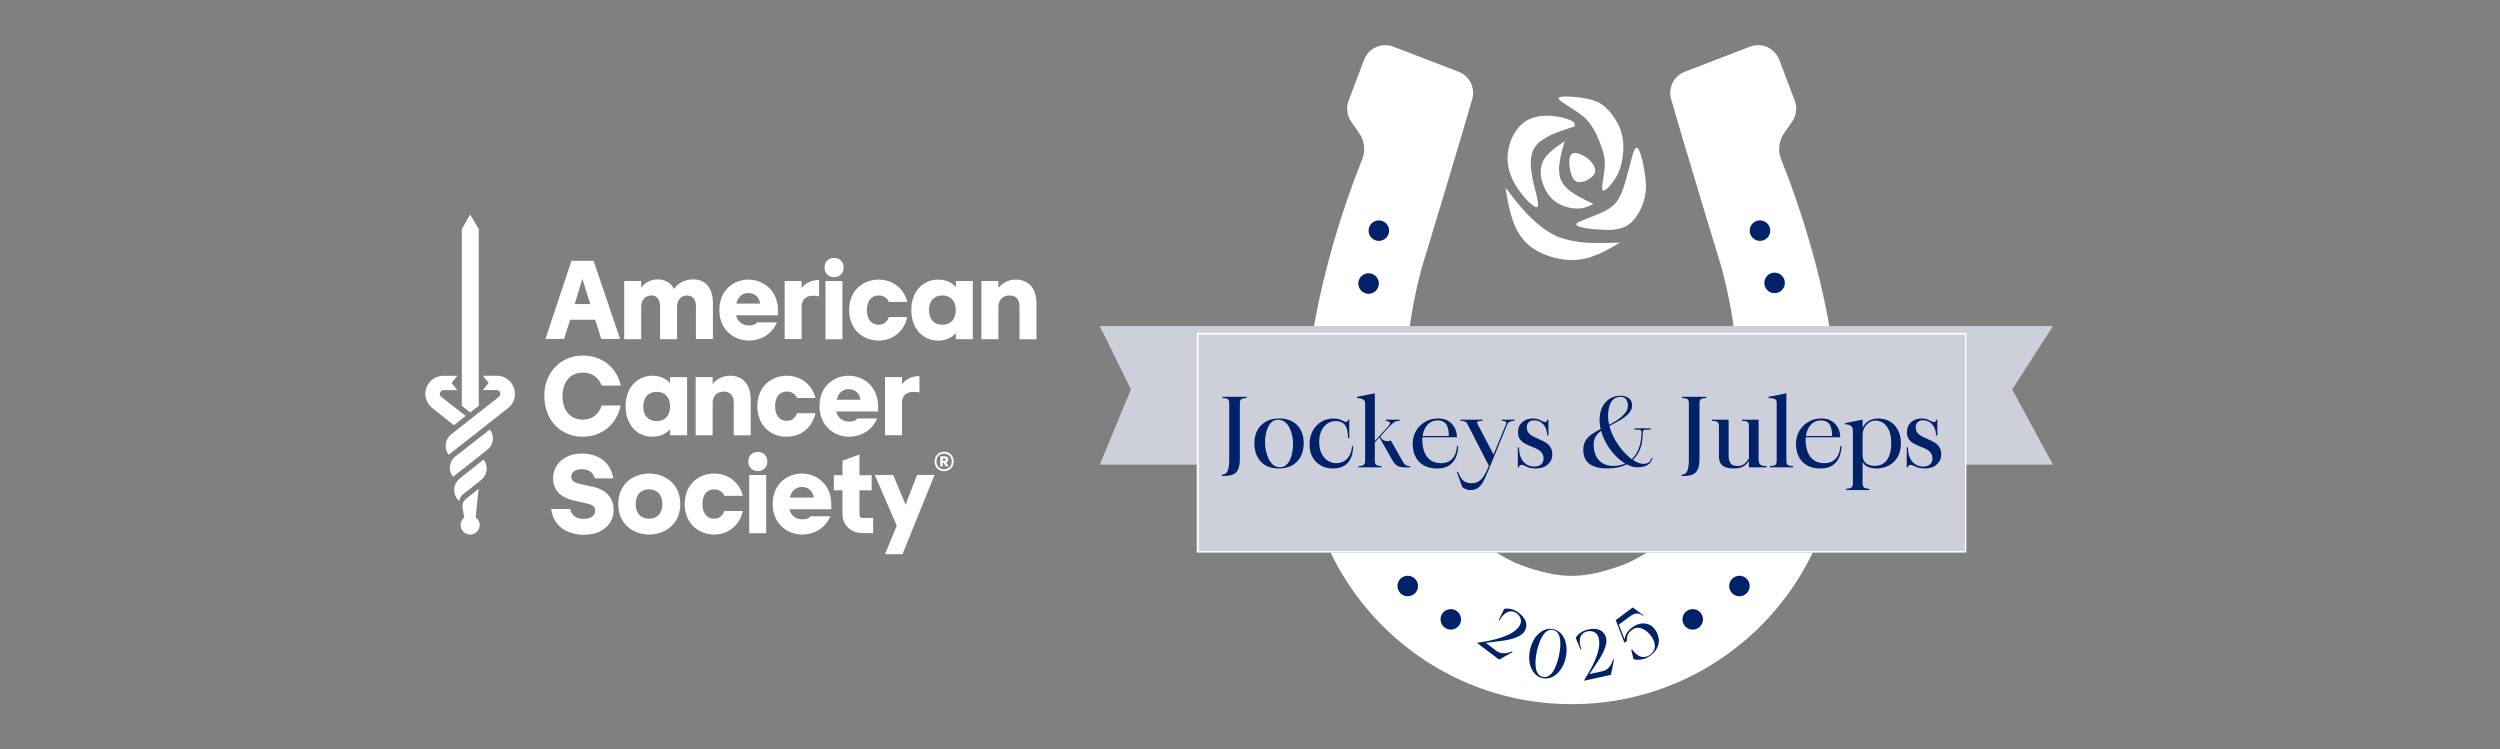 <?xml version="1.0" encoding="UTF-8"?> <svg xmlns="http://www.w3.org/2000/svg" xmlns:xlink="http://www.w3.org/1999/xlink" width="1201" zoomAndPan="magnify" viewBox="0 0 900.75 270" height="360" preserveAspectRatio="xMidYMid meet" version="1.0"><rect x="0" y="0" width="900.75" height="270" fill="#808080" stroke="none"/><defs><clipPath id="dd6d708486"><path d="M 469.965 16.273 L 662.582 16.273 L 662.582 253.688 L 469.965 253.688 Z M 469.965 16.273 " clip-rule="nonzero"></path></clipPath><clipPath id="24d57da8c1"><path d="M 542.496 34.746 L 593.191 34.746 L 593.191 93.812 L 542.496 93.812 Z M 542.496 34.746 " clip-rule="nonzero"></path></clipPath><clipPath id="8732f60505"><path d="M 493.098 79.398 L 500.496 79.398 L 500.496 86.793 L 493.098 86.793 Z M 493.098 79.398 " clip-rule="nonzero"></path></clipPath><clipPath id="7166abe9e5"><path d="M 496.797 79.398 C 494.758 79.398 493.098 81.055 493.098 83.098 C 493.098 85.137 494.758 86.793 496.797 86.793 C 498.84 86.793 500.496 85.137 500.496 83.098 C 500.496 81.055 498.84 79.398 496.797 79.398 Z M 496.797 79.398 " clip-rule="nonzero"></path></clipPath><clipPath id="86e549f9fb"><path d="M 396.246 117.457 L 739.43 117.457 L 739.43 167.195 L 396.246 167.195 Z M 396.246 117.457 " clip-rule="nonzero"></path></clipPath><clipPath id="8e7e1ae6c7"><path d="M 431.223 119.91 L 708.484 119.91 L 708.484 199.18 L 431.223 199.18 Z M 431.223 119.91 " clip-rule="nonzero"></path></clipPath><clipPath id="f8f0f29578"><path d="M 431.23 119.91 L 708.477 119.91 L 708.477 198.938 L 431.23 198.938 Z M 431.23 119.91 " clip-rule="nonzero"></path></clipPath><clipPath id="567243b789"><path d="M 489.402 98.457 L 496.797 98.457 L 496.797 105.852 L 489.402 105.852 Z M 489.402 98.457 " clip-rule="nonzero"></path></clipPath><clipPath id="28e1d3c624"><path d="M 493.098 98.457 C 491.059 98.457 489.402 100.113 489.402 102.152 C 489.402 104.195 491.059 105.852 493.098 105.852 C 495.141 105.852 496.797 104.195 496.797 102.152 C 496.797 100.113 495.141 98.457 493.098 98.457 Z M 493.098 98.457 " clip-rule="nonzero"></path></clipPath><clipPath id="44e1818f80"><path d="M 635.688 98.23 L 643.086 98.23 L 643.086 105.625 L 635.688 105.625 Z M 635.688 98.23 " clip-rule="nonzero"></path></clipPath><clipPath id="6c91a1990d"><path d="M 639.387 98.23 C 637.344 98.23 635.688 99.887 635.688 101.93 C 635.688 103.973 637.344 105.625 639.387 105.625 C 641.43 105.625 643.086 103.973 643.086 101.93 C 643.086 99.887 641.43 98.23 639.387 98.23 Z M 639.387 98.23 " clip-rule="nonzero"></path></clipPath><clipPath id="e9ff2a0e7e"><path d="M 630.414 79.398 L 637.812 79.398 L 637.812 86.793 L 630.414 86.793 Z M 630.414 79.398 " clip-rule="nonzero"></path></clipPath><clipPath id="778e2f2dd9"><path d="M 634.113 79.398 C 632.074 79.398 630.414 81.055 630.414 83.098 C 630.414 85.137 632.074 86.793 634.113 86.793 C 636.156 86.793 637.812 85.137 637.812 83.098 C 637.812 81.055 636.156 79.398 634.113 79.398 Z M 634.113 79.398 " clip-rule="nonzero"></path></clipPath><clipPath id="d626ac9174"><path d="M 519.02 219.461 L 526.414 219.461 L 526.414 226.855 L 519.02 226.855 Z M 519.02 219.461 " clip-rule="nonzero"></path></clipPath><clipPath id="d56c305505"><path d="M 522.715 219.461 C 520.672 219.461 519.02 221.117 519.02 223.16 C 519.02 225.199 520.672 226.855 522.715 226.855 C 524.758 226.855 526.414 225.199 526.414 223.16 C 526.414 221.117 524.758 219.461 522.715 219.461 Z M 522.715 219.461 " clip-rule="nonzero"></path></clipPath><clipPath id="073a9934b6"><path d="M 606.191 219.461 L 613.586 219.461 L 613.586 226.855 L 606.191 226.855 Z M 606.191 219.461 " clip-rule="nonzero"></path></clipPath><clipPath id="55e02886c1"><path d="M 609.887 219.461 C 607.844 219.461 606.191 221.117 606.191 223.16 C 606.191 225.199 607.844 226.855 609.887 226.855 C 611.93 226.855 613.586 225.199 613.586 223.16 C 613.586 221.117 611.93 219.461 609.887 219.461 Z M 609.887 219.461 " clip-rule="nonzero"></path></clipPath><clipPath id="42d4fc375f"><path d="M 623.02 207.438 L 630.414 207.438 L 630.414 214.836 L 623.02 214.836 Z M 623.02 207.438 " clip-rule="nonzero"></path></clipPath><clipPath id="1464e4b61d"><path d="M 626.719 207.438 C 624.676 207.438 623.02 209.094 623.02 211.137 C 623.02 213.18 624.676 214.836 626.719 214.836 C 628.762 214.836 630.414 213.18 630.414 211.137 C 630.414 209.094 628.762 207.438 626.719 207.438 Z M 626.719 207.438 " clip-rule="nonzero"></path></clipPath><clipPath id="7b85627b1c"><path d="M 503.508 207.438 L 510.906 207.438 L 510.906 214.836 L 503.508 214.836 Z M 503.508 207.438 " clip-rule="nonzero"></path></clipPath><clipPath id="c65bad7af4"><path d="M 507.207 207.438 C 505.164 207.438 503.508 209.094 503.508 211.137 C 503.508 213.18 505.164 214.836 507.207 214.836 C 509.25 214.836 510.906 213.18 510.906 211.137 C 510.906 209.094 509.25 207.438 507.207 207.438 Z M 507.207 207.438 " clip-rule="nonzero"></path></clipPath><clipPath id="b20e70c677"><path d="M 353 100 L 373.41 100 L 373.41 123 L 353 123 Z M 353 100 " clip-rule="nonzero"></path></clipPath><clipPath id="9077aa3ce1"><path d="M 153.211 135 L 168 135 L 168 154 L 153.211 154 Z M 153.211 135 " clip-rule="nonzero"></path></clipPath></defs><g clip-path="url(#dd6d708486)"><path fill="#ffffff" d="M 662.395 151.473 C 662.188 111.77 647.324 71.25 641.758 57.441 C 640.492 54.305 640.898 50.742 642.832 47.961 L 645.715 43.816 C 647.25 41.605 647.602 38.781 646.648 36.266 L 641.074 21.547 C 639.473 17.312 634.734 15.195 630.512 16.816 L 607.016 25.852 C 603.062 27.375 600.926 31.668 602.105 35.734 C 603.961 42.16 607.352 53.691 613.297 73.406 C 615.359 80.23 617.719 88.039 620.434 96.953 C 638.258 164.879 608.598 192.27 586.586 202.789 C 586.156 202.977 575.43 207.562 566.277 207.48 C 557.121 207.562 546.391 202.977 545.961 202.789 C 523.953 192.27 494.293 164.879 512.113 96.953 C 514.828 88.039 517.191 80.23 519.25 73.406 C 525.199 53.691 528.586 42.16 530.445 35.734 C 531.621 31.668 529.488 27.375 525.531 25.852 L 502.035 16.816 C 497.812 15.195 493.074 17.312 491.473 21.547 L 485.902 36.266 C 484.949 38.781 485.297 41.605 486.832 43.816 L 489.719 47.961 C 491.652 50.742 492.055 54.305 490.789 57.441 C 485.223 71.25 470.363 111.77 470.156 151.473 C 470.035 153.445 469.965 155.438 469.965 157.441 C 469.965 210.609 513.066 253.707 566.23 253.707 C 566.246 253.707 566.262 253.707 566.277 253.707 C 566.285 253.707 566.301 253.707 566.316 253.707 C 619.48 253.707 662.582 210.609 662.582 157.441 C 662.582 155.438 662.516 153.445 662.395 151.473 " fill-opacity="1" fill-rule="nonzero"></path></g><g clip-path="url(#24d57da8c1)"><path fill="#ffffff" d="M 567.457 55.137 C 567.25 55.137 567.074 55.156 566.938 55.191 C 566.457 55.305 566.098 55.57 565.863 55.996 C 565.629 56.418 565.488 56.941 565.441 57.562 C 565.363 59.633 565.668 61.59 566.344 63.441 C 566.566 63.996 566.832 64.453 567.145 64.812 C 567.332 65.051 567.625 65.258 568.02 65.43 C 568.27 65.543 568.594 65.598 568.992 65.598 C 569.531 65.598 570.207 65.496 571.02 65.293 L 571.207 65.25 C 572.047 64.797 572.801 64.312 573.473 63.797 C 573.91 63.453 574.242 63.066 574.48 62.645 C 574.594 62.434 574.676 62.207 574.719 61.969 L 574.758 61.602 C 574.77 61.094 574.648 60.559 574.395 59.992 C 574.367 59.852 574.117 59.43 573.645 58.73 C 573.438 58.453 573.203 58.184 572.949 57.918 C 572.5 57.426 571.844 56.902 570.98 56.348 C 570.168 55.852 569.363 55.496 568.57 55.289 C 568.312 55.223 568.066 55.176 567.828 55.156 C 567.695 55.145 567.57 55.137 567.457 55.137 Z M 564.312 34.758 C 562.867 34.758 561.945 34.922 561.547 35.254 L 561.559 35.297 C 561.652 35.781 561.969 36.191 562.516 36.535 L 568.859 40.742 C 569.977 41.543 570.801 42.211 571.336 42.75 C 572.723 44.152 573.984 45.996 575.121 48.285 C 576.797 51.961 577.801 54.949 578.129 57.25 C 578.25 57.961 578.25 59.117 578.129 60.723 C 578.129 61.066 577.895 62.793 577.426 65.91 L 577.238 67.691 C 577.203 68.133 577.309 68.441 577.555 68.613 C 577.605 68.621 577.66 68.629 577.715 68.629 C 578.379 68.629 579.309 67.891 580.504 66.414 C 582.121 64.363 583.203 62.43 583.754 60.617 C 585.164 55.617 585.273 51.219 584.082 47.422 C 583.602 45.691 582.551 43.684 580.934 41.395 C 579.305 39.266 577.746 37.824 576.25 37.066 C 574.992 36.258 572.641 35.609 569.191 35.125 C 567.18 34.879 565.551 34.758 564.312 34.758 Z M 557.387 41.68 C 555.27 41.68 553.336 42.02 551.59 42.695 C 550.188 43.324 549.215 43.902 548.672 44.426 L 547.617 45.406 C 546.945 46.109 546.34 46.891 545.801 47.758 C 545.262 48.621 544.801 49.543 544.418 50.527 L 543.902 52.023 C 543.602 53.047 543.395 54.098 543.277 55.176 C 543.16 56.25 543.141 57.328 543.227 58.41 L 543.441 60.02 C 543.875 62.172 544.625 64.191 545.703 66.078 C 546.488 67.641 547.922 69.594 550.008 71.926 C 551.754 73.727 552.957 74.625 553.621 74.625 C 553.691 74.625 553.754 74.617 553.812 74.598 C 554.156 74.418 554.25 73.797 554.086 72.73 C 554.086 72.605 553.969 71.984 553.73 70.863 C 552.969 67.816 552.449 65.637 552.176 64.316 C 551.762 62.023 551.562 60.645 551.582 60.184 C 551.516 59.262 551.52 58.363 551.586 57.488 L 551.762 56.203 C 551.918 55.367 552.176 54.586 552.539 53.855 C 552.906 53.137 553.379 52.473 553.957 51.871 C 554.145 51.512 555.199 50.719 557.121 49.492 C 559.137 48.316 562.543 47.008 567.344 45.566 L 567.371 45.34 C 567.426 45.043 567.387 44.738 567.254 44.43 C 567.121 44.125 566.77 43.812 566.199 43.492 C 564.801 42.824 563.152 42.332 561.262 42.023 C 559.906 41.797 558.613 41.68 557.387 41.68 Z M 563.742 50.934 C 561.879 52.105 560.18 53.355 558.637 54.688 C 557.465 55.852 556.812 56.574 556.688 56.863 C 556.32 57.379 556.02 57.926 555.773 58.5 C 555.289 59.668 555.074 60.945 555.129 62.328 C 555.156 63.016 555.238 63.707 555.383 64.402 C 555.387 64.766 555.715 65.789 556.363 67.465 C 557.164 69.059 557.695 69.969 557.949 70.203 C 558.363 70.754 558.809 71.25 559.281 71.699 C 560.75 73.02 562.32 73.934 563.996 74.445 C 565.098 74.797 566.145 75.012 567.133 75.09 C 567.453 75.125 567.789 75.141 568.141 75.141 C 568.551 75.141 568.98 75.117 569.438 75.074 C 570.637 75 572.191 74.461 574.105 73.453 C 570.344 71.727 567.676 70.273 566.098 69.09 C 565.453 68.621 564.867 68.129 564.344 67.605 L 563.613 66.801 C 563.16 66.246 562.785 65.66 562.496 65.035 C 562.211 64.41 562.008 63.746 561.887 63.047 L 561.754 61.977 C 561.703 61.246 561.711 60.488 561.781 59.707 C 562.043 57.332 562.574 54.84 563.375 52.227 L 563.746 50.934 Z M 589.582 53.227 C 589.57 53.227 589.559 53.227 589.547 53.227 L 589.492 53.266 C 589.176 53.312 588.762 54.125 588.246 55.707 L 585.949 64.324 C 585.547 65.781 585.117 67.125 584.672 68.359 C 584.168 69.871 583.477 71.27 582.59 72.559 C 581.492 73.926 580.152 75.016 578.578 75.832 C 578.332 75.996 577.543 76.379 576.203 76.988 L 568.957 79.906 C 568.309 80.223 567.977 80.496 567.957 80.734 C 567.949 81.059 568.148 81.305 568.555 81.48 C 568.812 81.648 569.633 81.875 571.02 82.152 C 572.691 82.504 575.422 82.734 579.211 82.84 C 582.68 82.836 585.266 82.148 586.98 80.781 C 588.359 79.789 589.676 78.125 590.914 75.789 C 592.066 73.512 592.742 71.23 592.938 68.949 C 593.234 66.758 592.883 63.23 591.879 58.375 C 591.508 56.68 591.086 55.293 590.602 54.219 C 590.293 53.559 589.953 53.227 589.582 53.227 Z M 542.473 67.676 C 543.395 74.324 544.719 79.352 546.445 82.746 C 548.496 86.676 551.543 89.52 555.578 91.273 C 557.562 92.184 559.617 92.832 561.742 93.23 C 562.797 93.43 563.84 93.559 564.875 93.629 C 565.379 93.664 565.879 93.68 566.379 93.68 C 567.238 93.68 568.094 93.629 568.953 93.531 C 569.961 93.41 570.941 93.227 571.891 92.977 C 572.395 92.914 573.762 92.434 576 91.539 C 578.617 90.328 581.152 88.945 583.602 87.395 C 580.789 87.512 578.324 87.57 576.207 87.57 C 573.168 87.57 570.84 87.449 569.219 87.207 C 565.105 86.625 562.059 85.797 560.082 84.723 C 554.961 82.207 549.539 77.098 543.816 69.391 Z M 542.473 67.676 " fill-opacity="1" fill-rule="nonzero"></path></g><path fill="#012169" d="M 532.164 231.625 C 532.984 231.488 533.938 231.328 535.016 231.145 C 536.094 230.965 537.215 230.727 538.379 230.441 C 539.543 230.156 540.688 229.809 541.809 229.395 C 542.93 228.988 543.957 228.492 544.895 227.914 C 545.836 227.34 546.609 226.648 547.219 225.848 C 547.891 224.957 548.133 224.078 547.945 223.203 C 547.754 222.328 547.281 221.605 546.52 221.027 C 545.883 220.547 545.258 220.293 544.637 220.266 C 544.02 220.234 543.438 220.367 542.887 220.668 C 542.344 220.961 541.844 221.367 541.395 221.883 C 540.941 222.402 540.562 222.961 540.254 223.566 L 540.004 223.379 L 541.969 219.387 C 541.969 219.387 542.105 219.363 542.383 219.309 C 542.664 219.262 543.047 219.254 543.531 219.289 C 544.016 219.328 544.57 219.453 545.191 219.664 C 545.816 219.875 546.48 220.246 547.184 220.777 C 548.293 221.617 549.047 222.457 549.453 223.301 C 549.863 224.141 550.016 224.941 549.918 225.695 C 549.82 226.449 549.551 227.117 549.105 227.703 C 548.645 228.309 548.031 228.812 547.266 229.215 C 546.508 229.617 545.648 229.949 544.695 230.207 C 543.738 230.461 542.727 230.668 541.656 230.828 C 540.586 230.984 539.508 231.121 538.418 231.238 C 537.328 231.352 536.289 231.473 535.301 231.602 L 539.07 234.461 C 539.578 234.844 540.09 235.098 540.613 235.223 C 541.137 235.344 541.648 235.391 542.148 235.359 C 542.645 235.332 543.09 235.258 543.484 235.145 C 543.875 235.035 544.184 234.926 544.402 234.828 C 544.629 234.73 544.742 234.68 544.742 234.68 L 545.047 234.91 L 540.129 237.656 Z M 532.164 231.625 " fill-opacity="1" fill-rule="nonzero"></path><path fill="#012169" d="M 551.277 234.098 C 551.539 232.879 551.941 231.773 552.488 230.777 C 553.035 229.777 553.684 228.938 554.438 228.258 C 555.191 227.578 556.016 227.094 556.898 226.805 C 557.785 226.516 558.703 226.473 559.652 226.684 C 560.602 226.891 561.418 227.312 562.102 227.949 C 562.789 228.582 563.328 229.363 563.723 230.293 C 564.113 231.227 564.344 232.258 564.418 233.391 C 564.496 234.523 564.406 235.695 564.145 236.914 C 563.875 238.129 563.469 239.234 562.918 240.234 C 562.375 241.234 561.73 242.078 560.98 242.758 C 560.238 243.445 559.426 243.93 558.539 244.219 C 557.652 244.504 556.734 244.543 555.785 244.336 C 554.836 244.129 554.016 243.707 553.332 243.078 C 552.648 242.445 552.105 241.66 551.703 240.727 C 551.305 239.789 551.062 238.754 550.984 237.617 C 550.91 236.484 551.008 235.312 551.277 234.098 Z M 559.59 226.984 C 558.852 226.824 558.18 226.926 557.57 227.285 C 556.965 227.641 556.418 228.184 555.934 228.918 C 555.449 229.645 555.02 230.504 554.652 231.496 C 554.285 232.488 553.984 233.535 553.746 234.637 C 553.5 235.742 553.34 236.809 553.262 237.848 C 553.188 238.883 553.219 239.82 553.359 240.668 C 553.5 241.512 553.773 242.219 554.176 242.777 C 554.578 243.34 555.152 243.703 555.891 243.867 C 556.617 244.027 557.285 243.938 557.891 243.594 C 558.5 243.254 559.039 242.727 559.508 242.02 C 559.98 241.305 560.402 240.461 560.762 239.488 C 561.121 238.516 561.422 237.477 561.668 236.375 C 561.906 235.273 562.066 234.195 562.152 233.145 C 562.234 232.09 562.211 231.129 562.082 230.266 C 561.957 229.398 561.691 228.676 561.285 228.102 C 560.887 227.52 560.32 227.148 559.59 226.984 Z M 559.59 226.984 " fill-opacity="1" fill-rule="nonzero"></path><path fill="#012169" d="M 570.676 245.277 C 571.105 244.562 571.598 243.734 572.156 242.797 C 572.715 241.855 573.262 240.848 573.805 239.777 C 574.344 238.711 574.82 237.613 575.234 236.492 C 575.648 235.371 575.941 234.27 576.105 233.18 C 576.277 232.086 576.254 231.051 576.039 230.066 C 575.797 228.98 575.285 228.227 574.496 227.805 C 573.711 227.379 572.852 227.273 571.922 227.48 C 571.141 227.652 570.539 227.961 570.117 228.414 C 569.699 228.867 569.422 229.395 569.293 230.004 C 569.164 230.613 569.152 231.262 569.25 231.941 C 569.352 232.621 569.531 233.273 569.785 233.898 L 569.48 233.961 L 567.723 229.871 C 567.723 229.871 567.797 229.75 567.938 229.508 C 568.082 229.262 568.324 228.969 568.664 228.629 C 569 228.285 569.457 227.949 570.027 227.609 C 570.598 227.27 571.309 227.004 572.164 226.816 C 573.52 226.516 574.648 226.484 575.555 226.719 C 576.461 226.953 577.168 227.355 577.676 227.922 C 578.188 228.484 578.523 229.125 578.68 229.84 C 578.84 230.582 578.828 231.375 578.641 232.219 C 578.449 233.059 578.141 233.926 577.719 234.82 C 577.293 235.711 576.793 236.617 576.219 237.539 C 575.645 238.457 575.051 239.367 574.434 240.27 C 573.82 241.168 573.238 242.039 572.691 242.871 L 577.309 241.855 C 577.934 241.723 578.461 241.5 578.895 241.184 C 579.328 240.863 579.691 240.508 579.988 240.109 C 580.285 239.711 580.523 239.324 580.691 238.949 C 580.867 238.574 580.992 238.27 581.059 238.035 C 581.129 237.801 581.164 237.684 581.164 237.684 L 581.539 237.602 L 580.43 243.129 Z M 570.676 245.277 " fill-opacity="1" fill-rule="nonzero"></path><path fill="#012169" d="M 588.555 237.531 L 587.754 234.172 L 588.008 233.984 C 588.379 234.48 588.797 234.957 589.266 235.402 C 589.734 235.844 590.242 236.191 590.797 236.441 C 591.352 236.688 591.945 236.785 592.574 236.723 C 593.207 236.664 593.863 236.379 594.551 235.867 C 595.207 235.383 595.68 234.797 595.969 234.117 C 596.266 233.43 596.316 232.645 596.129 231.762 C 595.938 230.879 595.453 229.906 594.664 228.844 C 594.332 228.398 593.914 227.965 593.41 227.543 C 592.906 227.125 592.355 226.785 591.75 226.527 C 591.152 226.266 590.527 226.152 589.883 226.195 C 589.238 226.234 588.602 226.484 587.973 226.949 C 587.184 227.535 586.664 228.188 586.426 228.906 C 586.18 229.625 586.094 230.301 586.168 230.934 L 585.289 231.59 L 582.148 223.434 L 588.285 218.867 L 592.105 221.691 L 591.855 221.871 C 591.234 221.359 590.648 221.086 590.09 221.047 C 589.531 221.008 589 221.109 588.492 221.359 C 587.98 221.609 587.484 221.914 587 222.277 L 583.262 225.055 L 585.379 230.43 C 585.445 229.52 585.719 228.711 586.195 228 C 586.676 227.285 587.273 226.66 587.996 226.125 C 589.043 225.348 590.082 224.871 591.113 224.699 C 592.148 224.527 593.109 224.617 594 224.977 C 594.887 225.336 595.641 225.93 596.262 226.754 C 596.965 227.707 597.418 228.738 597.609 229.855 C 597.809 230.973 597.664 232.086 597.18 233.195 C 596.695 234.309 595.797 235.355 594.484 236.336 C 593.793 236.848 593.098 237.199 592.402 237.387 C 591.711 237.574 591.074 237.676 590.492 237.691 C 589.91 237.711 589.441 237.691 589.086 237.629 C 588.734 237.566 588.555 237.531 588.555 237.531 Z M 588.555 237.531 " fill-opacity="1" fill-rule="nonzero"></path><g clip-path="url(#8732f60505)"><g clip-path="url(#7166abe9e5)"><path fill="#012169" d="M 493.098 79.398 L 500.496 79.398 L 500.496 86.793 L 493.098 86.793 Z M 493.098 79.398 " fill-opacity="1" fill-rule="nonzero"></path></g></g><g clip-path="url(#86e549f9fb)"><path fill="#cdd0db" d="M 739.676 167.41 L 396.246 167.41 L 407.473 140.324 L 396.246 117.477 L 739.676 117.477 L 725 140.324 Z M 739.676 167.41 " fill-opacity="1" fill-rule="nonzero"></path></g><g clip-path="url(#8e7e1ae6c7)"><path fill="#cdd0db" d="M 431.223 119.91 L 708.363 119.91 L 708.363 199.18 L 431.223 199.18 Z M 431.223 119.91 " fill-opacity="1" fill-rule="nonzero"></path></g><g clip-path="url(#f8f0f29578)"><path stroke-linecap="butt" transform="matrix(0.553, 0, 0, 0.553, 431.229, 119.911)" fill="none" stroke-linejoin="miter" d="M 0.003 -0.002 L 501.69 -0.002 L 501.69 143.439 L 0.003 143.439 Z M 0.003 -0.002 " stroke="#ffffff" stroke-width="2.403" stroke-opacity="1" stroke-miterlimit="4"></path></g><path fill="#012169" d="M 440.309 171.52 L 440.273 171.027 C 441.227 171.027 441.898 170.598 442.293 169.734 C 442.688 168.879 442.887 167.578 442.887 165.832 L 442.887 145.301 C 442.887 144.492 442.695 143.973 442.312 143.754 C 441.93 143.531 441.32 143.422 440.48 143.422 L 440.48 142.973 L 449.16 142.973 L 449.16 143.422 C 448.328 143.422 447.711 143.531 447.316 143.754 C 446.918 143.973 446.719 144.492 446.719 145.301 L 446.719 165.281 C 446.719 166.719 446.566 167.855 446.262 168.691 C 445.961 169.531 445.527 170.152 444.957 170.559 C 444.391 170.965 443.711 171.223 442.922 171.34 C 442.133 171.461 441.262 171.52 440.309 171.52 Z M 440.309 171.52 " fill-opacity="1" fill-rule="nonzero"></path><path fill="#012169" d="M 451.953 159.629 C 451.953 157.91 452.312 156.383 453.031 155.051 C 453.754 153.711 454.773 152.668 456.098 151.91 C 457.422 151.152 459.004 150.773 460.844 150.773 C 462.793 150.773 464.422 151.152 465.734 151.91 C 467.047 152.668 468.043 153.711 468.715 155.051 C 469.387 156.383 469.727 157.91 469.727 159.629 C 469.727 161.488 469.367 163.105 468.645 164.477 C 467.926 165.848 466.898 166.91 465.562 167.668 C 464.227 168.418 462.656 168.793 460.844 168.793 C 457.984 168.793 455.785 167.965 454.25 166.305 C 452.719 164.645 451.953 162.422 451.953 159.629 Z M 460.492 151.23 C 459.656 151.23 458.941 151.469 458.348 151.941 C 457.754 152.418 457.273 153.047 456.898 153.824 C 456.527 154.605 456.246 155.473 456.062 156.426 C 455.879 157.379 455.785 158.328 455.785 159.281 C 455.785 160.234 455.891 161.238 456.098 162.301 C 456.309 163.355 456.629 164.344 457.059 165.258 C 457.488 166.18 458.043 166.922 458.727 167.492 C 459.414 168.062 460.234 168.344 461.188 168.344 C 462.023 168.344 462.734 168.102 463.328 167.613 C 463.922 167.125 464.406 166.469 464.781 165.648 C 465.152 164.82 465.43 163.914 465.617 162.93 C 465.801 161.938 465.895 160.957 465.895 159.98 C 465.895 159.004 465.785 158 465.574 156.965 C 465.367 155.926 465.051 154.98 464.621 154.121 C 464.191 153.266 463.633 152.57 462.945 152.031 C 462.262 151.5 461.445 151.23 460.492 151.23 Z M 460.492 151.23 " fill-opacity="1" fill-rule="nonzero"></path><path fill="#012169" d="M 480.152 168.793 C 478.523 168.793 477.082 168.422 475.828 167.68 C 474.57 166.938 473.59 165.93 472.879 164.652 C 472.176 163.375 471.82 161.922 471.82 160.293 C 471.82 158.223 472.23 156.48 473.055 155.062 C 473.879 153.648 474.941 152.578 476.242 151.859 C 477.547 151.137 478.906 150.773 480.324 150.773 C 481.277 150.773 482.051 150.883 482.641 151.094 C 483.238 151.301 483.715 151.512 484.074 151.723 C 484.434 151.93 484.727 152.031 484.957 152.031 C 485.238 152.031 485.43 151.945 485.531 151.77 C 485.637 151.594 485.691 151.402 485.691 151.195 L 486.148 151.195 L 486.148 157.816 L 485.691 157.816 C 485.691 155.684 485.324 154.133 484.594 153.168 C 483.863 152.199 482.801 151.715 481.402 151.715 C 480.148 151.715 479.062 152.043 478.145 152.695 C 477.227 153.348 476.523 154.238 476.035 155.359 C 475.547 156.488 475.301 157.746 475.301 159.145 C 475.301 160.844 475.594 162.266 476.172 163.414 C 476.754 164.562 477.512 165.426 478.441 166.008 C 479.371 166.59 480.359 166.879 481.402 166.879 C 482.656 166.879 483.707 166.574 484.559 165.957 C 485.406 165.34 486.039 164.562 486.461 163.621 C 486.879 162.68 487.09 161.723 487.09 160.742 L 487.539 160.742 C 487.539 161.695 487.43 162.652 487.207 163.605 C 486.984 164.559 486.602 165.422 486.059 166.199 C 485.516 166.98 484.766 167.609 483.812 168.082 C 482.855 168.555 481.637 168.793 480.152 168.793 Z M 480.152 168.793 " fill-opacity="1" fill-rule="nonzero"></path><path fill="#012169" d="M 488.934 143.422 L 488.934 142.973 L 495.344 141.711 L 495.344 158.895 L 500.297 153.457 C 500.719 152.969 500.887 152.598 500.805 152.344 C 500.719 152.094 500.527 151.91 500.223 151.805 C 499.922 151.699 499.609 151.645 499.289 151.645 L 499.289 151.195 L 504.27 151.195 L 504.27 151.645 C 503.617 151.645 503.082 151.746 502.664 151.941 C 502.25 152.141 501.809 152.473 501.344 152.938 C 500.832 153.43 500.328 153.941 499.84 154.477 C 499.359 155.008 498.883 155.539 498.418 156.074 C 498.043 156.445 497.684 156.844 497.336 157.262 C 497.52 157.77 497.852 158.18 498.328 158.496 C 498.801 158.809 499.328 158.965 499.91 158.965 C 500.328 158.965 500.738 158.887 501.137 158.723 C 501.137 158.723 501.285 158.992 501.586 159.523 C 501.891 160.062 502.273 160.734 502.734 161.551 C 503.199 162.363 503.68 163.211 504.18 164.098 C 504.68 164.98 505.129 165.777 505.527 166.496 C 505.918 167.102 506.305 167.5 506.676 167.688 C 507.051 167.871 507.527 167.965 508.109 167.965 L 508.109 168.379 L 505.84 168.379 C 504.883 168.379 504.082 168.188 503.434 167.805 C 502.781 167.422 502.211 166.801 501.723 165.938 C 501.586 165.684 501.445 165.43 501.309 165.176 C 501.172 164.918 501.031 164.676 500.895 164.445 L 497.02 157.574 C 496.742 157.875 496.461 158.176 496.184 158.48 C 495.906 158.781 495.625 159.094 495.344 159.422 L 495.344 166.043 C 495.344 166.859 495.582 167.383 496.059 167.617 C 496.535 167.852 497.102 167.965 497.754 167.965 L 497.754 168.379 L 489.422 168.379 L 489.422 167.965 C 490.074 167.965 490.641 167.852 491.125 167.617 C 491.613 167.383 491.859 166.859 491.859 166.043 L 491.859 145.371 C 491.859 144.676 491.598 144.18 491.078 143.879 C 490.555 143.574 489.84 143.422 488.934 143.422 Z M 488.934 143.422 " fill-opacity="1" fill-rule="nonzero"></path><path fill="#012169" d="M 517.828 168.793 C 515.875 168.793 514.242 168.41 512.93 167.645 C 511.617 166.883 510.633 165.824 509.969 164.477 C 509.309 163.129 508.98 161.59 508.98 159.871 C 508.98 158.715 509.188 157.594 509.602 156.516 C 510.02 155.434 510.633 154.461 511.434 153.602 C 512.238 152.742 513.207 152.055 514.34 151.543 C 515.477 151.031 516.781 150.773 518.25 150.773 C 519.664 150.773 520.867 151.082 521.852 151.699 C 522.844 152.316 523.605 153.133 524.137 154.156 C 524.672 155.18 524.938 156.309 524.938 157.539 L 512.492 157.539 C 512.469 157.703 512.457 157.859 512.457 158.012 C 512.457 158.164 512.457 158.32 512.457 158.48 C 512.457 160.109 512.703 161.559 513.191 162.824 C 513.68 164.09 514.422 165.078 515.418 165.801 C 516.418 166.52 517.676 166.879 519.191 166.879 C 520.398 166.879 521.379 166.648 522.137 166.188 C 522.891 165.723 523.473 165.152 523.879 164.477 C 524.285 163.805 524.562 163.125 524.711 162.438 C 524.863 161.75 524.938 161.184 524.938 160.742 L 525.395 160.742 C 525.371 162.094 525.109 163.387 524.605 164.617 C 524.109 165.848 523.312 166.855 522.219 167.633 C 521.129 168.406 519.668 168.793 517.828 168.793 Z M 512.57 157.082 L 522.012 157.082 C 522.012 156.457 521.965 155.812 521.875 155.152 C 521.781 154.488 521.602 153.879 521.336 153.32 C 521.066 152.762 520.652 152.316 520.098 151.977 C 519.539 151.641 518.805 151.473 517.902 151.473 C 516.504 151.473 515.324 151.984 514.359 153.008 C 513.395 154.031 512.801 155.391 512.57 157.082 Z M 512.57 157.082 " fill-opacity="1" fill-rule="nonzero"></path><path fill="#012169" d="M 541.078 151.195 L 545.645 151.195 L 545.645 151.645 C 545.016 151.645 544.48 151.742 544.039 151.93 C 543.598 152.113 543.301 152.395 543.141 152.766 L 535.922 170.297 C 535.344 171.715 534.777 172.891 534.23 173.816 C 533.684 174.746 533.07 175.438 532.383 175.891 C 531.695 176.344 530.828 176.57 529.789 176.57 C 529.207 176.57 528.695 176.477 528.254 176.293 C 527.809 176.109 527.465 175.922 527.223 175.734 C 526.977 175.547 526.855 175.457 526.855 175.457 L 524.871 169.984 L 525.324 169.984 C 525.742 171.215 526.305 172.207 527.016 172.961 C 527.723 173.715 528.785 174.094 530.203 174.094 C 531.203 174.094 532.043 173.879 532.727 173.449 C 533.414 173.02 534.008 172.43 534.504 171.672 C 535.008 170.914 535.469 170.062 535.891 169.113 L 536.441 167.82 L 528.742 152.836 C 528.484 152.324 528.168 152 527.797 151.859 C 527.426 151.719 526.906 151.645 526.23 151.645 L 526.23 151.195 L 534.109 151.195 L 534.109 151.645 C 533.387 151.645 532.848 151.719 532.5 151.859 C 532.152 152 532.121 152.336 532.402 152.871 L 538.117 163.746 L 542.648 152.766 C 542.785 152.418 542.746 152.141 542.523 151.941 C 542.305 151.746 541.824 151.645 541.078 151.645 Z M 541.078 151.195 " fill-opacity="1" fill-rule="nonzero"></path><path fill="#012169" d="M 547.316 168.379 L 546.867 168.379 L 546.867 161.164 L 547.316 161.164 C 547.316 162.512 547.492 163.633 547.836 164.527 C 548.188 165.422 548.633 166.133 549.18 166.656 C 549.727 167.18 550.305 167.551 550.91 167.77 C 551.512 167.992 552.082 168.102 552.617 168.102 C 553.801 168.102 554.684 167.836 555.266 167.301 C 555.848 166.766 556.137 166.094 556.137 165.281 C 556.137 164.371 555.918 163.645 555.473 163.102 C 555.031 162.555 554.461 162.105 553.766 161.758 C 553.07 161.41 552.328 161.09 551.551 160.797 C 550.773 160.508 550.035 160.168 549.34 159.773 C 548.641 159.379 548.066 158.859 547.617 158.223 C 547.164 157.586 546.938 156.75 546.938 155.727 C 546.938 154.215 547.438 153.012 548.434 152.117 C 549.43 151.223 550.746 150.773 552.375 150.773 C 553.141 150.773 553.777 150.883 554.293 151.094 C 554.805 151.301 555.254 151.516 555.648 151.734 C 556.043 151.957 556.418 152.066 556.77 152.066 C 557.02 152.066 557.191 151.98 557.285 151.805 C 557.379 151.629 557.426 151.43 557.426 151.195 L 557.883 151.195 L 557.914 156.875 L 557.426 156.875 C 557.426 155.875 557.238 154.969 556.863 154.156 C 556.496 153.348 555.961 152.691 555.266 152.191 C 554.57 151.691 553.719 151.438 552.723 151.438 C 551.934 151.438 551.297 151.66 550.82 152.102 C 550.344 152.547 550.105 153.137 550.105 153.879 C 550.105 154.738 550.32 155.43 550.75 155.957 C 551.18 156.477 551.746 156.918 552.445 157.277 C 553.141 157.637 553.883 157.98 554.672 158.309 C 555.465 158.629 556.215 159.008 556.918 159.441 C 557.629 159.871 558.203 160.434 558.641 161.129 C 559.086 161.828 559.305 162.723 559.305 163.812 C 559.281 165.254 558.73 166.441 557.652 167.383 C 556.574 168.324 555.152 168.793 553.387 168.793 C 552.543 168.793 551.852 168.719 551.309 168.566 C 550.766 168.418 550.301 168.254 549.914 168.066 C 549.527 167.879 549.188 167.727 548.883 167.613 C 548.582 167.496 548.258 167.473 547.914 167.543 C 547.516 167.613 547.316 167.891 547.316 168.379 Z M 547.316 168.379 " fill-opacity="1" fill-rule="nonzero"></path><path fill="#012169" d="M 570.465 162.07 C 570.465 160.77 570.723 159.684 571.246 158.812 C 571.77 157.941 572.496 157.176 573.426 156.516 C 574.355 155.852 575.449 155.207 576.703 154.578 C 576.52 153.691 576.395 152.82 576.336 151.965 C 576.277 151.102 576.316 150.266 576.461 149.453 C 576.781 147.383 577.613 145.719 578.953 144.465 C 580.289 143.211 581.977 142.582 584.023 142.582 C 585.07 142.582 585.996 142.863 586.809 143.422 C 587.625 143.98 588.035 144.887 588.035 146.141 C 588.035 146.98 587.773 147.746 587.246 148.441 C 586.723 149.141 586.051 149.789 585.227 150.395 C 584.398 151 583.512 151.551 582.555 152.055 C 581.605 152.551 580.711 153.02 579.871 153.457 C 580.289 155.109 580.926 156.695 581.773 158.219 C 582.621 159.738 583.586 161.121 584.664 162.367 C 585.75 163.609 586.836 164.637 587.922 165.453 C 588.785 164.637 589.473 163.695 589.984 162.633 C 590.496 161.562 590.867 160.445 591.098 159.281 C 591.328 158.121 591.445 156.992 591.445 155.898 C 591.445 155.551 591.391 155.293 591.285 155.133 C 591.184 154.973 590.945 154.867 590.574 154.82 C 590.203 154.777 589.625 154.75 588.836 154.75 L 588.836 154.328 L 594.793 154.328 L 594.793 154.75 C 593.91 154.75 593.266 154.777 592.855 154.82 C 592.449 154.867 592.188 154.973 592.074 155.133 C 591.957 155.293 591.902 155.551 591.902 155.898 C 591.902 158.156 591.586 160.098 590.961 161.727 C 590.332 163.348 589.449 164.672 588.312 165.695 C 588.984 166.137 589.645 166.488 590.297 166.746 C 590.945 167 591.539 167.129 592.074 167.129 C 592.77 167.129 593.391 166.973 593.934 166.656 C 594.484 166.344 594.852 165.789 595.035 164.996 L 595.422 164.996 C 595.07 166.227 594.426 167.102 593.484 167.613 C 592.543 168.125 591.391 168.379 590.02 168.379 C 588.742 168.379 587.414 168.02 586.043 167.301 C 585.07 167.812 583.996 168.188 582.82 168.43 C 581.645 168.672 580.398 168.793 579.074 168.793 C 576.402 168.793 574.297 168.262 572.762 167.195 C 571.227 166.129 570.465 164.418 570.465 162.07 Z M 576.875 155.203 C 575.996 155.852 575.328 156.574 574.871 157.367 C 574.418 158.156 574.191 159.129 574.191 160.293 C 574.191 161.711 574.453 162.988 574.973 164.125 C 575.5 165.266 576.281 166.172 577.324 166.844 C 578.371 167.52 579.676 167.855 581.234 167.855 C 582.066 167.855 582.848 167.781 583.566 167.633 C 584.289 167.48 584.953 167.277 585.559 167.016 C 584.281 166.254 583.062 165.254 581.898 164.02 C 580.738 162.789 579.719 161.414 578.848 159.891 C 577.977 158.371 577.32 156.805 576.875 155.203 Z M 579.492 148.055 C 579.285 149.684 579.375 151.348 579.77 153.043 C 580.516 152.668 581.277 152.242 582.051 151.758 C 582.828 151.27 583.562 150.734 584.25 150.152 C 584.938 149.57 585.488 148.945 585.902 148.27 C 586.324 147.594 586.535 146.883 586.535 146.141 C 586.535 145.238 586.316 144.48 585.883 143.879 C 585.453 143.273 584.832 142.973 584.023 142.973 C 582.629 142.973 581.578 143.426 580.867 144.332 C 580.156 145.238 579.699 146.477 579.492 148.055 Z M 579.492 148.055 " fill-opacity="1" fill-rule="nonzero"></path><path fill="#012169" d="M 605.91 171.52 L 605.875 171.027 C 606.832 171.027 607.504 170.598 607.895 169.734 C 608.293 168.879 608.492 167.578 608.492 165.832 L 608.492 145.301 C 608.492 144.492 608.301 143.973 607.918 143.754 C 607.531 143.531 606.922 143.422 606.082 143.422 L 606.082 142.973 L 614.766 142.973 L 614.766 143.422 C 613.93 143.422 613.316 143.531 612.918 143.754 C 612.52 143.973 612.324 144.492 612.324 145.301 L 612.324 165.281 C 612.324 166.719 612.172 167.855 611.867 168.691 C 611.566 169.531 611.129 170.152 610.559 170.559 C 609.992 170.965 609.312 171.223 608.527 171.34 C 607.738 171.461 606.867 171.52 605.91 171.52 Z M 605.91 171.52 " fill-opacity="1" fill-rule="nonzero"></path><path fill="#012169" d="M 616.859 151.195 L 622.816 151.195 L 622.816 164.16 C 622.816 165.23 623.023 166.121 623.445 166.828 C 623.863 167.535 624.711 167.887 625.988 167.887 C 627.082 167.887 627.965 167.594 628.641 167.004 C 629.312 166.406 629.812 165.75 630.141 165.031 L 630.141 153.527 C 630.141 152.715 629.965 152.199 629.613 151.977 C 629.266 151.758 628.613 151.645 627.664 151.645 L 627.664 151.195 L 633.629 151.195 L 633.629 165.281 C 633.629 166.438 633.855 167.168 634.32 167.473 C 634.785 167.773 635.516 167.922 636.52 167.922 L 636.52 168.379 L 630.141 168.379 L 630.141 166.109 C 629.836 166.555 629.461 166.984 629.02 167.402 C 628.582 167.824 628.02 168.16 627.332 168.414 C 626.645 168.668 625.758 168.793 624.668 168.793 C 623.668 168.793 622.766 168.68 621.965 168.449 C 621.16 168.219 620.523 167.777 620.047 167.129 C 619.57 166.477 619.336 165.512 619.336 164.23 L 619.336 153.562 C 619.336 152.75 619.125 152.23 618.707 152 C 618.285 151.762 617.668 151.645 616.859 151.645 Z M 616.859 151.195 " fill-opacity="1" fill-rule="nonzero"></path><path fill="#012169" d="M 637.211 143.422 L 637.211 142.973 L 643.625 141.711 L 643.625 166.043 C 643.625 166.859 643.82 167.375 644.219 167.598 C 644.617 167.816 645.219 167.922 646.031 167.922 L 646.031 168.379 L 637.668 168.379 L 637.668 167.922 C 638.504 167.922 639.125 167.816 639.531 167.598 C 639.934 167.375 640.137 166.859 640.137 166.043 L 640.137 145.027 C 640.137 144.332 639.879 143.891 639.355 143.703 C 638.836 143.516 638.121 143.422 637.211 143.422 Z M 637.211 143.422 " fill-opacity="1" fill-rule="nonzero"></path><path fill="#012169" d="M 655.93 168.793 C 653.977 168.793 652.344 168.41 651.031 167.645 C 649.719 166.883 648.734 165.824 648.07 164.477 C 647.41 163.129 647.082 161.59 647.082 159.871 C 647.082 158.715 647.289 157.594 647.703 156.516 C 648.121 155.434 648.734 154.461 649.535 153.602 C 650.34 152.742 651.309 152.055 652.441 151.543 C 653.582 151.031 654.883 150.773 656.352 150.773 C 657.766 150.773 658.969 151.082 659.953 151.699 C 660.945 152.316 661.707 153.133 662.238 154.156 C 662.773 155.18 663.039 156.309 663.039 157.539 L 650.594 157.539 C 650.57 157.703 650.559 157.859 650.559 158.012 C 650.559 158.164 650.559 158.32 650.559 158.48 C 650.559 160.109 650.805 161.559 651.293 162.824 C 651.781 164.09 652.523 165.078 653.52 165.801 C 654.52 166.52 655.777 166.879 657.293 166.879 C 658.5 166.879 659.48 166.648 660.238 166.188 C 660.996 165.723 661.574 165.152 661.98 164.477 C 662.387 163.805 662.664 163.125 662.812 162.438 C 662.965 161.75 663.039 161.184 663.039 160.742 L 663.496 160.742 C 663.473 162.094 663.211 163.387 662.707 164.617 C 662.211 165.848 661.414 166.855 660.32 167.633 C 659.23 168.406 657.77 168.793 655.93 168.793 Z M 650.672 157.082 L 660.113 157.082 C 660.113 156.457 660.066 155.812 659.977 155.152 C 659.883 154.488 659.703 153.879 659.438 153.32 C 659.168 152.762 658.754 152.316 658.199 151.977 C 657.641 151.641 656.906 151.473 656.004 151.473 C 654.605 151.473 653.426 151.984 652.465 153.008 C 651.496 154.031 650.902 155.391 650.672 157.082 Z M 650.672 157.082 " fill-opacity="1" fill-rule="nonzero"></path><path fill="#012169" d="M 664.715 152.449 L 671.094 151.195 L 671.094 154.02 L 671.23 154.02 C 671.625 152.996 672.332 152.199 673.34 151.633 C 674.355 151.062 675.418 150.773 676.531 150.773 C 678.344 150.773 679.871 151.172 681.117 151.965 C 682.359 152.754 683.301 153.82 683.938 155.168 C 684.578 156.516 684.898 158.023 684.898 159.699 C 684.898 161.652 684.508 163.305 683.73 164.652 C 682.949 166 681.887 167.027 680.543 167.734 C 679.195 168.441 677.66 168.793 675.941 168.793 C 674.988 168.793 674.043 168.609 673.113 168.242 C 672.184 167.867 671.559 167.332 671.23 166.637 L 671.094 166.637 L 671.094 174.238 C 671.094 175.027 671.34 175.535 671.84 175.77 C 672.34 176.004 672.918 176.121 673.57 176.121 L 673.57 176.57 L 665.172 176.57 L 665.172 176.121 C 665.82 176.121 666.387 176.004 666.871 175.77 C 667.359 175.535 667.605 175.027 667.605 174.238 L 667.605 155.27 C 667.605 154.391 667.352 153.77 666.836 153.41 C 666.328 153.051 665.621 152.871 664.715 152.871 Z M 671.094 156.738 L 671.094 163.848 C 671.094 164.852 671.293 165.641 671.699 166.223 C 672.109 166.801 672.645 167.223 673.305 167.473 C 673.969 167.727 674.672 167.855 675.414 167.855 C 677.344 167.855 678.824 167.152 679.855 165.75 C 680.895 164.344 681.414 162.328 681.414 159.699 C 681.414 157.84 681.156 156.312 680.645 155.117 C 680.133 153.918 679.453 153.027 678.605 152.434 C 677.754 151.84 676.832 151.543 675.836 151.543 C 674.883 151.543 674.047 151.797 673.328 152.309 C 672.605 152.82 672.055 153.477 671.668 154.266 C 671.281 155.055 671.094 155.879 671.094 156.738 Z M 671.094 156.738 " fill-opacity="1" fill-rule="nonzero"></path><path fill="#012169" d="M 687.441 168.379 L 686.992 168.379 L 686.992 161.164 L 687.441 161.164 C 687.441 162.512 687.613 163.633 687.961 164.527 C 688.309 165.422 688.758 166.133 689.301 166.656 C 689.852 167.18 690.426 167.551 691.031 167.77 C 691.637 167.992 692.203 168.102 692.742 168.102 C 693.926 168.102 694.809 167.836 695.391 167.301 C 695.973 166.766 696.262 166.094 696.262 165.281 C 696.262 164.371 696.039 163.645 695.598 163.102 C 695.156 162.555 694.582 162.105 693.887 161.758 C 693.191 161.41 692.453 161.09 691.676 160.797 C 690.895 160.508 690.156 160.168 689.461 159.773 C 688.766 159.379 688.191 158.859 687.738 158.223 C 687.285 157.586 687.062 156.75 687.062 155.727 C 687.062 154.215 687.559 153.012 688.555 152.117 C 689.555 151.223 690.867 150.773 692.5 150.773 C 693.262 150.773 693.902 150.883 694.414 151.094 C 694.926 151.301 695.379 151.516 695.77 151.734 C 696.168 151.957 696.539 152.066 696.891 152.066 C 697.145 152.066 697.316 151.98 697.41 151.805 C 697.5 151.629 697.547 151.43 697.547 151.195 L 698.004 151.195 L 698.039 156.875 L 697.547 156.875 C 697.547 155.875 697.359 154.969 696.988 154.156 C 696.617 153.348 696.086 152.691 695.391 152.191 C 694.691 151.691 693.844 151.438 692.844 151.438 C 692.055 151.438 691.422 151.66 690.941 152.102 C 690.465 152.547 690.23 153.137 690.23 153.879 C 690.23 154.738 690.445 155.43 690.871 155.957 C 691.305 156.477 691.871 156.918 692.566 157.277 C 693.262 157.637 694.008 157.98 694.793 158.309 C 695.586 158.629 696.336 159.008 697.043 159.441 C 697.754 159.871 698.328 160.434 698.766 161.129 C 699.207 161.828 699.43 162.723 699.43 163.812 C 699.406 165.254 698.855 166.441 697.777 167.383 C 696.695 168.324 695.273 168.793 693.508 168.793 C 692.668 168.793 691.977 168.719 691.434 168.566 C 690.887 168.418 690.422 168.254 690.035 168.066 C 689.652 167.879 689.309 167.727 689.004 167.613 C 688.703 167.496 688.383 167.473 688.035 167.543 C 687.637 167.613 687.441 167.891 687.441 168.379 Z M 687.441 168.379 " fill-opacity="1" fill-rule="nonzero"></path><g clip-path="url(#567243b789)"><g clip-path="url(#28e1d3c624)"><path fill="#012169" d="M 489.402 98.457 L 496.797 98.457 L 496.797 105.852 L 489.402 105.852 Z M 489.402 98.457 " fill-opacity="1" fill-rule="nonzero"></path></g></g><g clip-path="url(#44e1818f80)"><g clip-path="url(#6c91a1990d)"><path fill="#012169" d="M 635.688 98.23 L 643.086 98.23 L 643.086 105.625 L 635.688 105.625 Z M 635.688 98.23 " fill-opacity="1" fill-rule="nonzero"></path></g></g><g clip-path="url(#e9ff2a0e7e)"><g clip-path="url(#778e2f2dd9)"><path fill="#012169" d="M 630.414 79.398 L 637.812 79.398 L 637.812 86.793 L 630.414 86.793 Z M 630.414 79.398 " fill-opacity="1" fill-rule="nonzero"></path></g></g><g clip-path="url(#d626ac9174)"><g clip-path="url(#d56c305505)"><path fill="#012169" d="M 519.02 219.461 L 526.414 219.461 L 526.414 226.855 L 519.02 226.855 Z M 519.02 219.461 " fill-opacity="1" fill-rule="nonzero"></path></g></g><g clip-path="url(#073a9934b6)"><g clip-path="url(#55e02886c1)"><path fill="#012169" d="M 606.191 219.461 L 613.586 219.461 L 613.586 226.855 L 606.191 226.855 Z M 606.191 219.461 " fill-opacity="1" fill-rule="nonzero"></path></g></g><g clip-path="url(#42d4fc375f)"><g clip-path="url(#1464e4b61d)"><path fill="#012169" d="M 623.02 207.438 L 630.414 207.438 L 630.414 214.836 L 623.02 214.836 Z M 623.02 207.438 " fill-opacity="1" fill-rule="nonzero"></path></g></g><g clip-path="url(#7b85627b1c)"><g clip-path="url(#c65bad7af4)"><path fill="#012169" d="M 503.508 207.438 L 510.906 207.438 L 510.906 214.836 L 503.508 214.836 Z M 503.508 207.438 " fill-opacity="1" fill-rule="nonzero"></path></g></g><path fill="#ffffff" d="M 205.941 93.977 L 213.867 93.977 L 223.426 122.125 L 216.621 122.125 L 214.453 115.207 L 205.406 115.207 L 203.238 122.125 L 196.512 122.125 L 205.891 93.977 Z M 212.668 109.547 L 209.816 100.457 L 207.062 109.547 Z M 212.668 109.547 " fill-opacity="1" fill-rule="nonzero"></path><path fill="#ffffff" d="M 247.637 106.449 C 245.574 106.449 243.941 107.91 243.941 110.523 L 243.941 122.203 L 237.824 122.203 L 237.824 110.523 C 237.824 107.934 236.703 106.449 234.715 106.449 C 232.727 106.449 231.02 107.91 231.02 110.523 L 231.02 122.203 L 224.902 122.203 L 224.902 101.25 L 231.02 101.25 L 231.02 103.684 C 232.473 101.684 234.641 100.66 236.883 100.66 C 239.633 100.66 241.699 101.863 242.82 104.117 C 244.375 101.863 246.871 100.66 249.805 100.66 C 254.188 100.66 256.863 103.785 256.863 109.242 L 256.863 122.148 L 250.746 122.148 L 250.746 110.469 C 250.746 107.961 249.625 106.5 247.637 106.5 Z M 247.637 106.449 " fill-opacity="1" fill-rule="nonzero"></path><path fill="#ffffff" d="M 259.184 111.727 C 259.184 104.449 264.434 100.738 269.684 100.738 C 274.934 100.738 280.285 104.555 280.285 111.727 L 280.285 113.621 L 265.195 113.621 C 265.809 116.133 267.77 117.258 269.859 117.258 C 271.414 117.258 272.281 116.898 272.867 116.133 L 279.93 116.133 C 278.117 120.641 273.812 122.715 269.859 122.715 C 264.609 122.715 259.184 119 259.184 111.727 Z M 273.914 109.395 C 273.402 106.527 271.414 105.578 269.684 105.578 C 267.617 105.578 265.887 106.781 265.297 109.395 Z M 273.914 109.395 " fill-opacity="1" fill-rule="nonzero"></path><path fill="#ffffff" d="M 282.707 101.25 L 288.824 101.25 L 288.824 103.758 C 290.379 101.762 292.621 100.891 295.117 100.891 L 295.117 106.781 C 290.555 105.836 288.824 107.91 288.824 110.496 L 288.824 122.176 L 282.707 122.176 Z M 282.707 101.25 " fill-opacity="1" fill-rule="nonzero"></path><path fill="#ffffff" d="M 300.52 92.949 C 302.508 92.949 303.961 94.332 303.961 96.406 C 303.961 98.484 302.508 99.867 300.52 99.867 C 298.531 99.867 297.082 98.484 297.082 96.406 C 297.082 94.332 298.457 92.949 300.52 92.949 Z M 297.41 101.273 L 303.527 101.273 L 303.527 122.227 L 297.41 122.227 L 297.41 101.25 Z M 297.41 101.273 " fill-opacity="1" fill-rule="nonzero"></path><path fill="#ffffff" d="M 305.949 111.727 C 305.949 104.449 311.199 100.738 316.551 100.738 C 321.039 100.738 325.523 103.324 326.898 108.781 L 320.273 108.781 C 319.508 107.141 318.105 106.449 316.578 106.449 C 314.004 106.449 312.348 108.344 312.348 111.727 C 312.348 115.105 313.977 117 316.578 117 C 318.309 117 319.508 116.133 320.273 114.234 L 326.898 114.234 C 325.598 119.949 321.141 122.715 316.551 122.715 C 311.199 122.715 305.949 119 305.949 111.727 Z M 305.949 111.727 " fill-opacity="1" fill-rule="nonzero"></path><path fill="#ffffff" d="M 328.352 111.727 C 328.352 104.449 333.094 100.738 337.91 100.738 C 340.66 100.738 342.828 101.684 344.383 103.426 L 344.383 101.25 L 350.5 101.25 L 350.5 122.203 L 344.383 122.203 L 344.383 120.023 C 342.828 121.766 340.688 122.715 337.91 122.715 C 333.094 122.715 328.352 119 328.352 111.727 Z M 339.539 117 C 342.473 117 344.355 115.105 344.355 111.727 C 344.355 108.344 342.473 106.449 339.539 106.449 C 336.609 106.449 334.723 108.344 334.723 111.727 C 334.723 115.105 336.609 117 339.539 117 Z M 339.539 117 " fill-opacity="1" fill-rule="nonzero"></path><g clip-path="url(#b20e70c677)"><path fill="#ffffff" d="M 363.855 106.449 C 361.434 106.449 359.727 107.91 359.727 110.523 L 359.727 122.203 L 353.609 122.203 L 353.609 101.25 L 359.727 101.25 L 359.727 103.758 C 361.281 101.762 363.523 100.738 366.02 100.738 C 370.582 100.738 373.438 103.863 373.438 109.316 L 373.438 122.227 L 367.32 122.227 L 367.32 110.547 C 367.398 107.961 366.121 106.473 363.879 106.473 Z M 363.855 106.449 " fill-opacity="1" fill-rule="nonzero"></path></g><path fill="#ffffff" d="M 196.102 142.719 C 196.102 133.883 202.297 128.094 210.07 128.094 C 216.695 128.094 222.227 132.242 223.68 138.926 L 216.797 138.926 C 215.676 136.059 213.359 134.238 209.992 134.238 C 205.43 134.238 202.68 137.699 202.68 142.719 C 202.68 147.738 205.43 151.195 209.992 151.195 C 213.434 151.195 215.754 149.199 216.797 146.098 L 223.602 146.098 C 222.227 153.016 216.723 157.344 209.992 157.344 C 202.32 157.422 196.129 151.633 196.129 142.719 Z M 196.102 142.719 " fill-opacity="1" fill-rule="nonzero"></path><path fill="#ffffff" d="M 225.414 146.355 C 225.414 139.082 230.152 135.367 234.969 135.367 C 237.723 135.367 239.891 136.316 241.445 138.059 L 241.445 135.879 L 247.559 135.879 L 247.559 156.832 L 241.445 156.832 L 241.445 154.656 C 239.891 156.395 237.75 157.344 234.969 157.344 C 230.152 157.422 225.414 153.629 225.414 146.355 Z M 236.602 151.734 C 239.531 151.734 241.418 149.84 241.418 146.457 C 241.418 143.078 239.531 141.18 236.602 141.18 C 233.672 141.18 231.785 143.078 231.785 146.457 C 231.707 149.738 233.672 151.734 236.602 151.734 Z M 236.602 151.734 " fill-opacity="1" fill-rule="nonzero"></path><path fill="#ffffff" d="M 260.891 141.078 C 258.469 141.078 256.762 142.539 256.762 145.152 L 256.762 156.832 L 250.645 156.832 L 250.645 135.879 L 256.762 135.879 L 256.762 138.391 C 258.316 136.391 260.559 135.367 263.055 135.367 C 267.617 135.367 270.473 138.492 270.473 143.949 L 270.473 156.859 L 264.355 156.859 L 264.355 145.176 C 264.434 142.59 263.055 141.105 260.914 141.105 Z M 260.891 141.078 " fill-opacity="1" fill-rule="nonzero"></path><path fill="#ffffff" d="M 272.867 146.355 C 272.867 139.082 278.117 135.367 283.469 135.367 C 287.957 135.367 292.441 137.953 293.816 143.41 L 287.191 143.41 C 286.426 141.77 285.023 141.078 283.496 141.078 C 280.922 141.078 279.266 142.973 279.266 146.355 C 279.266 149.738 280.895 151.633 283.496 151.633 C 285.23 151.633 286.426 150.762 287.191 148.867 L 293.816 148.867 C 292.52 154.578 288.059 157.344 283.469 157.344 C 278.043 157.422 272.867 153.629 272.867 146.355 Z M 272.867 146.355 " fill-opacity="1" fill-rule="nonzero"></path><path fill="#ffffff" d="M 295.27 146.355 C 295.27 139.082 300.52 135.367 305.77 135.367 C 311.02 135.367 316.375 139.184 316.375 146.355 L 316.375 148.25 L 301.285 148.25 C 301.898 150.762 303.859 151.887 305.949 151.887 C 307.504 151.887 308.371 151.531 308.957 150.762 L 316.016 150.762 C 314.207 155.27 309.898 157.344 305.949 157.344 C 300.777 157.422 295.27 153.629 295.27 146.355 Z M 310.078 144.023 C 309.57 141.156 307.582 140.207 305.848 140.207 C 303.781 140.207 302.051 141.414 301.465 144.023 Z M 310.078 144.023 " fill-opacity="1" fill-rule="nonzero"></path><path fill="#ffffff" d="M 318.871 135.879 L 324.988 135.879 L 324.988 138.391 C 326.543 136.391 328.785 135.52 331.281 135.52 L 331.281 141.414 C 326.723 140.465 324.988 142.539 324.988 145.125 L 324.988 156.805 L 318.871 156.805 L 318.871 135.855 Z M 318.871 135.879 " fill-opacity="1" fill-rule="nonzero"></path><path fill="#ffffff" d="M 222.738 181.602 C 222.738 174.328 228.242 170.613 233.926 170.613 C 239.609 170.613 245.113 174.43 245.113 181.602 C 245.113 188.773 239.609 192.59 233.926 192.59 C 228.242 192.59 222.738 188.875 222.738 181.602 Z M 233.848 186.879 C 236.781 186.879 238.664 184.98 238.664 181.602 C 238.664 178.219 236.781 176.324 233.848 176.324 C 230.918 176.324 229.031 178.219 229.031 181.602 C 229.031 184.98 230.918 186.879 233.848 186.879 Z M 233.848 186.879 " fill-opacity="1" fill-rule="nonzero"></path><path fill="#ffffff" d="M 246.695 181.602 C 246.695 174.328 251.945 170.613 257.297 170.613 C 261.781 170.613 266.266 173.199 267.645 178.656 L 261.016 178.656 C 260.254 177.016 258.852 176.324 257.32 176.324 C 254.746 176.324 253.09 178.219 253.09 181.602 C 253.09 184.98 254.723 186.879 257.32 186.879 C 259.055 186.879 260.254 186.008 261.016 184.109 L 267.645 184.109 C 266.344 189.824 261.883 192.59 257.297 192.59 C 251.945 192.59 246.695 188.875 246.695 181.602 Z M 246.695 181.602 " fill-opacity="1" fill-rule="nonzero"></path><path fill="#ffffff" d="M 273.047 162.824 C 275.035 162.824 276.488 164.207 276.488 166.285 C 276.488 168.359 275.035 169.742 273.047 169.742 C 271.059 169.742 269.605 168.359 269.605 166.285 C 269.605 164.207 270.98 162.824 273.047 162.824 Z M 269.938 171.148 L 276.055 171.148 L 276.055 192.102 L 269.938 192.102 Z M 269.938 171.148 " fill-opacity="1" fill-rule="nonzero"></path><path fill="#ffffff" d="M 278.398 181.602 C 278.398 174.328 283.648 170.613 288.898 170.613 C 294.148 170.613 299.5 174.43 299.5 181.602 L 299.5 183.496 L 284.414 183.496 C 285.023 186.008 286.988 187.133 289.078 187.133 C 290.633 187.133 291.5 186.773 292.086 186.008 L 299.145 186.008 C 297.336 190.516 293.027 192.59 289.078 192.59 C 283.828 192.59 278.398 188.875 278.398 181.602 Z M 293.207 179.27 C 292.695 176.402 290.707 175.453 288.977 175.453 C 286.91 175.453 285.18 176.656 284.594 179.27 Z M 293.207 179.27 " fill-opacity="1" fill-rule="nonzero"></path><path fill="#ffffff" d="M 323.102 189.387 L 315.176 171.125 L 321.801 171.125 L 326.289 181.855 L 330.418 171.125 L 336.711 171.125 L 325.168 199.684 L 318.871 199.684 Z M 323.102 189.387 " fill-opacity="1" fill-rule="nonzero"></path><path fill="#ffffff" d="M 213.512 175.375 L 208.516 174.25 C 206.094 173.633 205.84 172.609 205.84 171.738 C 205.84 170.102 207.293 169.051 209.637 169.051 C 212.566 169.051 213.688 170.613 214.199 171.996 L 214.273 172.355 L 220.902 172.355 L 220.824 171.738 C 219.781 166.539 215.652 163.414 209.637 163.414 C 203.621 163.414 199.289 167.129 199.289 172.328 C 199.289 176.477 201.785 179.168 206.605 180.293 L 211.523 181.422 C 213.945 181.934 214.453 182.883 214.453 184.008 C 214.453 185.828 212.898 186.953 210.402 186.953 C 208.594 186.953 206.273 186.441 205.484 183.754 L 205.406 183.395 L 198.602 183.395 L 198.676 184.008 C 199.621 189.465 204.105 192.668 210.477 192.668 C 216.848 192.668 221.082 189.027 221.082 183.648 C 221.082 179.398 218.402 176.453 213.512 175.324 Z M 213.512 175.375 " fill-opacity="1" fill-rule="nonzero"></path><path fill="#ffffff" d="M 310.793 186.621 C 310.027 186.621 309.672 186.109 309.672 185.316 L 309.672 176.656 L 314.055 176.656 L 314.055 171.203 L 309.672 171.203 L 309.672 163.746 L 303.555 166 L 303.555 171.203 L 300.445 171.203 L 300.445 176.656 L 303.555 176.656 L 303.555 185.316 C 303.555 189.285 306.738 192.078 310.793 192.078 L 314.59 192.078 L 314.59 186.621 Z M 310.793 186.621 " fill-opacity="1" fill-rule="nonzero"></path><path fill="#ffffff" d="M 176.48 154.758 L 164.066 164.465 C 161.824 166.207 161.391 169.484 163.199 171.738 L 163.199 171.816 L 175.613 162.031 C 177.855 160.289 178.289 157.09 176.48 154.758 Z M 176.48 154.758 " fill-opacity="1" fill-rule="nonzero"></path><path fill="#ffffff" d="M 165.621 172.43 C 163.379 174.25 162.945 177.527 164.754 179.781 C 164.934 180.039 165.188 180.293 165.445 180.473 C 165.621 179.527 166.133 178.73 166.895 178.039 L 173.371 172.941 C 175.613 171.125 176.047 167.848 174.234 165.594 Z M 165.621 172.43 " fill-opacity="1" fill-rule="nonzero"></path><path fill="#ffffff" d="M 185.527 141.949 C 185.527 138.312 182.598 135.367 178.977 135.367 L 173.98 135.367 L 176.047 137.953 L 173.98 140.543 L 178.898 140.543 C 179.59 140.543 180.277 141.055 180.277 141.848 C 180.277 142.281 180.098 142.617 179.844 142.898 L 162.539 156.5 C 160.297 158.316 159.863 161.598 161.672 163.852 L 183.027 147.047 C 184.582 145.922 185.527 144.023 185.527 141.949 Z M 185.527 141.949 " fill-opacity="1" fill-rule="nonzero"></path><g clip-path="url(#9077aa3ce1)"><path fill="#ffffff" d="M 155.887 147.148 L 163.559 153.219 L 167.789 149.84 L 158.918 142.922 C 158.664 142.668 158.41 142.309 158.484 141.875 C 158.484 141.18 159.098 140.566 159.863 140.566 L 164.781 140.566 L 162.715 137.98 L 164.781 135.395 L 159.785 135.395 C 156.168 135.395 153.234 138.34 153.234 141.977 C 153.312 144.051 154.355 145.945 155.91 147.176 Z M 155.887 147.148 " fill-opacity="1" fill-rule="nonzero"></path></g><path fill="#ffffff" d="M 169.395 77.273 L 166.387 82.551 L 166.387 146.203 L 169.395 148.609 L 172.504 146.203 L 172.504 82.551 Z M 169.395 77.273 " fill-opacity="1" fill-rule="nonzero"></path><path fill="#ffffff" d="M 171.383 186.363 L 172.426 176.145 L 167.941 179.707 C 166.895 180.473 166.488 181.781 166.641 182.906 L 167.254 186.469 C 166.488 187.082 165.953 188.105 165.953 189.156 C 165.953 191.051 167.508 192.613 169.395 192.613 C 171.281 192.613 172.836 191.051 172.836 189.156 C 172.836 188.031 172.223 186.98 171.383 186.391 Z M 171.383 186.363 " fill-opacity="1" fill-rule="nonzero"></path><path fill="#ffffff" d="M 341.938 163.211 C 342.445 163.516 342.855 163.926 343.16 164.465 C 343.465 165.004 343.594 165.594 343.594 166.258 C 343.594 166.926 343.441 167.512 343.16 168.051 C 342.855 168.59 342.445 169 341.938 169.305 C 341.426 169.613 340.816 169.766 340.176 169.766 C 339.539 169.766 338.902 169.613 338.395 169.305 C 337.883 169 337.477 168.59 337.172 168.051 C 336.863 167.512 336.738 166.926 336.738 166.258 C 336.738 165.594 336.891 165.004 337.172 164.465 C 337.477 163.926 337.883 163.516 338.395 163.211 C 338.902 162.902 339.516 162.75 340.176 162.75 C 340.84 162.75 341.426 162.902 341.938 163.211 Z M 342.141 168.281 C 342.648 167.77 342.906 167.078 342.906 166.258 C 342.906 165.438 342.648 164.746 342.141 164.234 C 341.629 163.723 340.969 163.441 340.152 163.441 C 339.336 163.441 338.676 163.695 338.164 164.234 C 337.68 164.746 337.426 165.438 337.426 166.258 C 337.426 167.078 337.68 167.77 338.164 168.281 C 338.648 168.793 339.312 169.074 340.152 169.074 C 340.992 169.074 341.629 168.82 342.141 168.281 Z M 341.477 166.23 C 341.324 166.41 341.145 166.566 340.891 166.641 L 341.836 168.051 L 340.766 168.051 C 340.766 168.051 339.949 166.691 339.949 166.691 L 339.668 166.691 L 339.668 168.051 L 338.777 168.051 L 338.777 164.387 L 340.406 164.387 C 340.789 164.387 341.094 164.492 341.324 164.695 C 341.555 164.898 341.68 165.184 341.68 165.539 C 341.68 165.824 341.605 166.055 341.477 166.23 Z M 339.668 165.977 L 340.355 165.977 C 340.355 165.977 340.586 165.949 340.66 165.875 C 340.738 165.797 340.789 165.719 340.789 165.594 C 340.789 165.465 340.738 165.363 340.66 165.309 C 340.586 165.258 340.484 165.207 340.355 165.207 L 339.668 165.207 Z M 339.668 165.977 " fill-opacity="1" fill-rule="nonzero"></path></svg> 